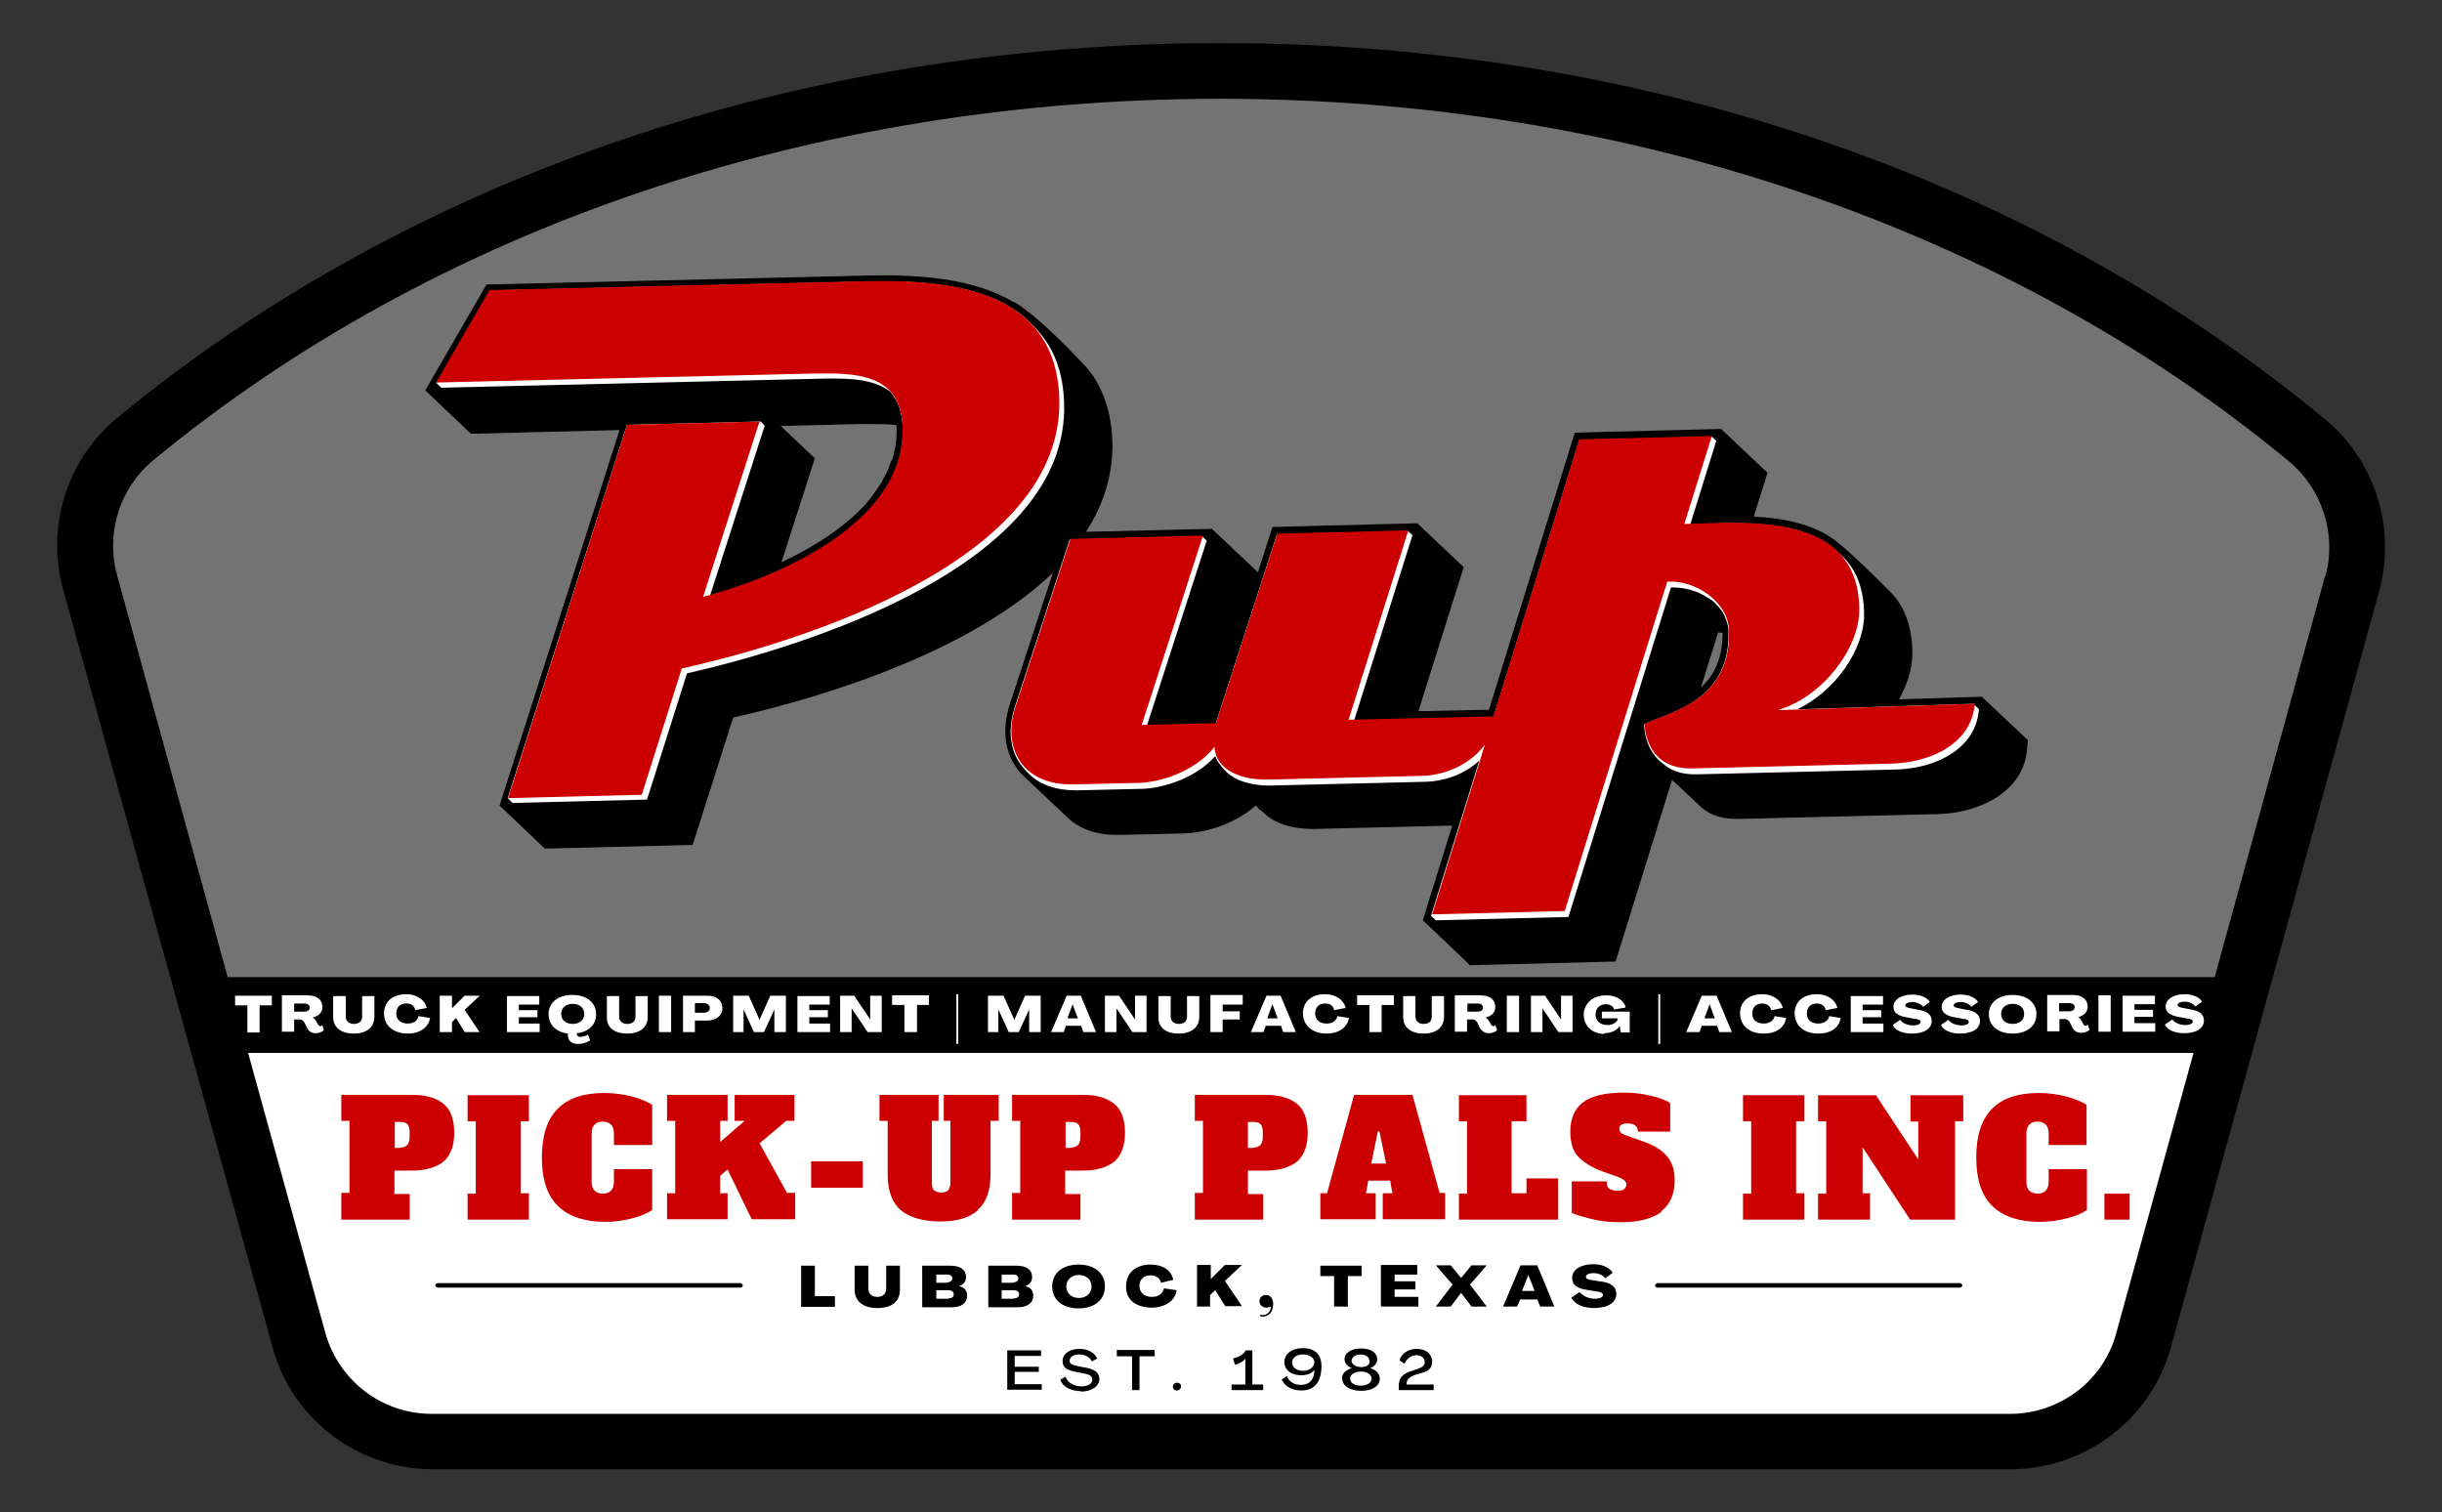 <?xml version="1.0" encoding="UTF-8"?><svg id="Layer_1" xmlns="http://www.w3.org/2000/svg" viewBox="0 0 65.75 40.72"><rect x="0" y="0" width="65.75" height="40.72" fill="#333333" stroke="none"/><defs><style>.cls-1,.cls-2,.cls-3,.cls-4{stroke-width:0px;}.cls-2{fill:#c00;}.cls-3{fill:#737373;}.cls-4{fill:#fff;}</style></defs><path class="cls-4" d="m8.05,36.1c.45,1.61,1.91,2.73,3.58,2.73h42.51c1.67,0,3.14-1.11,3.58-2.73l2.13-7.76H5.91l2.14,7.76Z"/><path class="cls-3" d="m62.14,11.85C54.76,5.76,44.58,1.92,32.87,1.92S11.02,5.74,3.65,11.83c-1.14.93-1.61,2.45-1.22,3.86l5.63,20.41-2.14-7.76h53.95l3.48-12.64c.4-1.42-.09-2.92-1.21-3.85Z"/><path class="cls-1" d="m62.59,11.28C54.71,4.76,44.15,1.16,32.86,1.16S11.05,4.75,3.17,11.24c-1.36,1.11-1.94,2.93-1.47,4.63l5.64,20.41c.52,1.93,2.3,3.28,4.3,3.28h42.5c2,0,3.78-1.35,4.31-3.28l5.61-20.37c.46-1.7-.11-3.51-1.47-4.63Zm-8.46,26.79H11.62c-1.33,0-2.5-.89-2.86-2.18l-2.08-7.54h52.38l-2.08,7.54c-.34,1.29-1.53,2.18-2.86,2.18Zm8.47-22.55l-2.97,10.79H6.13l-2.98-10.83c-.31-1.14.08-2.35.98-3.09C11.74,6.11,21.94,2.66,32.86,2.66s21.16,3.47,28.78,9.77c.89.75,1.28,1.96.97,3.09Z"/><path class="cls-2" d="m9.19,32.12h.22v-1.94h-.22v-.7h1.9c.37,0,.65.08.85.24.19.15.29.42.29.78s-.1.61-.29.78c-.19.15-.48.24-.85.24h-.47v.63h.41v.69h-1.84v-.71Zm1.58-1.22c.17,0,.26-.09.26-.28v-.15c0-.1-.03-.17-.06-.2-.04-.04-.1-.06-.19-.06h-.15v.7h.15Zm3.47,1.94v-.71h-.22v-1.94h.22v-.7h-1.65v.7h.22v1.95h-.22v.7h1.65Zm2.8-.04c.23-.06.41-.14.52-.22v-1.1h-1.03v.34c0,.1-.03.19-.08.24s-.11.08-.22.08c-.09,0-.17-.03-.22-.08-.05-.05-.08-.13-.08-.24v-1.3c0-.11.03-.19.08-.24s.11-.08.22-.08c.09,0,.17.03.22.08.05.05.08.13.08.24v.31h1.03v-1.08c-.11-.08-.29-.15-.52-.22-.24-.06-.48-.1-.77-.1-1.12,0-1.68.57-1.68,1.73,0,.61.15,1.05.45,1.33.29.27.71.41,1.26.41.27,0,.52-.04.74-.1Zm3.42-2.02l.71-.6h.22v-.7h-1.61v.7h.27l-.66.57v-.57h.2v-.7h-1.63v.7h.22v1.95h-.22v.7h1.63v-.7h-.2v-.47l.2-.17.65,1.34h1.17v-.71h-.22l-.74-1.34Zm2.77,1.2v-.71h-1.39v.71h1.39Zm3.08.61c.24-.2.36-.52.36-.97v-1.44h.22v-.7h-1.48v.7h.18v1.67c0,.09-.03.15-.06.2-.05.04-.1.06-.19.06s-.15-.03-.19-.06c-.04-.04-.06-.11-.06-.2v-1.67h.18v-.7h-1.59v.7h.22v1.45c0,.45.13.77.37.97.24.19.6.29,1.05.29s.78-.1,1.02-.31Zm.94-.47h.22v-1.94h-.22v-.7h1.9c.37,0,.65.08.85.24.19.15.29.42.29.78s-.1.61-.29.78c-.19.15-.48.24-.85.24h-.47v.63h.41v.69h-1.84v-.71Zm1.58-1.22c.17,0,.26-.09.26-.28v-.15c0-.1-.03-.17-.06-.2-.04-.04-.1-.06-.19-.06h-.15v.7h.15Zm3.34,1.22h.22v-1.94h-.22v-.7h1.9c.37,0,.65.08.85.24.19.15.29.42.29.78s-.1.61-.29.78c-.19.15-.48.24-.85.24h-.47v.63h.41v.69h-1.84v-.71Zm1.57-1.22c.17,0,.26-.09.26-.28v-.15c0-.1-.03-.17-.06-.2-.04-.04-.1-.06-.19-.06h-.15v.7h.15Zm4.99,1.22h.18v.71h-1.68v-.7h.26l-.06-.34h-.59l-.06.34h.26v.7h-1.49v-.7h.18l.73-2.65h1.57l.73,2.64Zm-1.81-.79h.4l-.18-.87h-.04l-.18.87Zm5.03,1.51v-1.11h-.85v.4h-.4v-1.94h.4v-.7h-1.82v.7h.22v1.95h-.22v.7h2.68Zm2.77-.22c.24-.18.37-.46.37-.83,0-.27-.06-.48-.2-.65-.14-.17-.36-.31-.66-.41l-.37-.13c-.09-.03-.17-.06-.2-.09-.04-.03-.06-.06-.06-.11s.01-.09.05-.11c.04-.03.09-.04.18-.04.18,0,.27.08.27.22h.87v-.77c-.14-.09-.32-.15-.54-.2-.22-.05-.45-.08-.7-.08-.52,0-.89.09-1.12.27-.22.18-.33.43-.33.78,0,.28.06.5.2.66.14.15.37.31.69.42l.37.13c.09.04.15.06.19.1.04.03.06.06.06.11,0,.06-.03.1-.06.13-.04.03-.1.04-.19.04-.1,0-.18-.03-.22-.06s-.06-.1-.06-.19h-.94v.85c.13.06.32.11.56.17s.5.08.78.08c.47,0,.83-.1,1.08-.28Zm3.86.22v-.71h-.22v-1.94h.22v-.7h-1.65v.7h.22v1.95h-.22v.7h1.65Zm2.87-2.64h.2v1.02l-1.14-1.73h-1.56v.7h.22v1.95h-.22v.7h1.4v-.71h-.2v-1.24l1.28,1.95h1.21v-2.65h.22v-.7h-1.42v.71Zm4.22,2.6c.23-.06.41-.14.52-.22v-1.1h-1.03v.34c0,.1-.03.19-.08.24-.05.05-.11.08-.22.08-.09,0-.17-.03-.22-.08s-.08-.13-.08-.24v-1.3c0-.11.03-.19.08-.24.05-.05.11-.08.22-.08.09,0,.17.03.22.08s.08.13.08.24v.31h1.02v-1.08c-.11-.08-.29-.15-.52-.22-.24-.06-.48-.1-.77-.1-1.12,0-1.68.57-1.68,1.73,0,.61.15,1.05.45,1.33.29.27.71.41,1.26.41.27,0,.52-.04.75-.1Zm1.67.04v-.7h-.68v.7h.68Z"/><path class="cls-1" d="m27.12,37.43v-1.07h.91v.15h-.71v.29h.65v.14h-.65v.33h.73v.15h-.93.01Zm1.98.04c.29,0,.5-.14.5-.34,0-.17-.13-.27-.4-.31l-.2-.04c-.14-.03-.2-.06-.2-.14,0-.1.1-.17.27-.17.15,0,.28.08.33.19l.14-.08c-.06-.15-.24-.26-.47-.26-.27,0-.46.13-.46.33,0,.17.1.24.36.29l.2.04c.18.03.24.08.24.17,0,.1-.11.18-.29.18-.2,0-.38-.1-.43-.26l-.14.08c.05.18.28.31.56.31Zm1.38-.04h.2v-.91h.41v-.17h-1.02v.17h.41v.91Zm1.21.01c.06,0,.11-.05.11-.11s-.05-.1-.11-.1-.11.05-.11.1c0,.08.05.11.11.11Zm1.47-.01h.85v-.15h-.29v-.92h-.18c-.06.11-.18.18-.34.22l.05.17c.13-.04.23-.09.28-.17h0v.7h-.37v.15Zm1.35-.29l.14-.09c.05.15.19.24.38.24.22,0,.36-.14.36-.4-.08.09-.18.14-.36.14-.27,0-.45-.15-.45-.36.01-.22.2-.37.5-.37s.5.15.5.48c0,.41-.17.66-.54.66-.28,0-.47-.13-.54-.32Zm.88-.45c0-.13-.13-.22-.31-.22-.17,0-.29.09-.29.22s.13.22.29.22.29-.08.31-.22Zm.74.43c0-.14.11-.24.27-.28-.11-.04-.2-.13-.2-.24,0-.18.19-.29.45-.29s.43.11.43.29c0,.11-.08.2-.19.24.15.04.26.14.26.28,0,.2-.2.33-.5.33s-.51-.13-.51-.33Zm.74-.48c0-.1-.1-.17-.24-.17s-.24.08-.24.17.11.17.26.17.23-.06.23-.17Zm.06.48c0-.11-.13-.19-.29-.19s-.29.08-.29.19.11.19.29.19c.17,0,.29-.08.29-.19Zm.74.31h.93v-.15h-.73c0-.13.06-.19.23-.26l.17-.05c.22-.06.29-.15.29-.31,0-.2-.17-.34-.41-.34-.22,0-.41.11-.47.31l.14.09c.05-.14.18-.23.32-.23.13,0,.22.08.22.18,0,.09-.05.14-.19.19l-.15.05c-.26.08-.36.19-.36.42v.1Zm-17.73-2.76h-8.16s-.06-.03-.06-.06.03-.06.06-.06h8.16s.06.03.06.06-.03.06-.06.06Zm32.9-.06s-.03-.06-.06-.06h-8.16s-.06.03-.06.06.03.06.06.06h8.16s.06-.03.06-.06Zm-31.27.58h.91v-.29h-.54v-.82h-.37s0,1.11,0,1.11Zm2.05.03c.4,0,.61-.18.61-.5v-.64h-.37v.61c0,.15-.09.23-.24.23s-.24-.08-.24-.23v-.61h-.37v.64c0,.32.23.5.61.5Zm1.2-1.14h.77c.27,0,.42.11.42.31,0,.13-.08.2-.19.24h0c.14.03.22.11.22.26,0,.19-.15.31-.42.31h-.79v-1.11Zm.68.45c.09,0,.14-.05.14-.11s-.05-.1-.14-.1h-.29v.22s.29,0,.29,0Zm.03.43c.1,0,.15-.04.15-.11s-.06-.11-.15-.11h-.32v.23h.32Zm1.07-.88h.77c.27,0,.42.11.42.31,0,.13-.08.2-.19.24h0c.14.03.22.11.22.26,0,.19-.15.31-.42.31h-.79v-1.11Zm.68.45c.09,0,.14-.05.14-.11s-.05-.1-.14-.1h-.31v.22s.31,0,.31,0Zm.01.43c.1,0,.15-.04.15-.11s-.06-.11-.15-.11h-.32v.23h.32Zm1.04-.32c0-.36.28-.59.71-.59s.71.23.71.59-.28.59-.71.59-.71-.23-.71-.59Zm1.06,0c0-.18-.14-.31-.34-.31s-.34.13-.34.31.14.31.34.31.34-.13.34-.31Zm1.61.57c.37,0,.64-.18.68-.47l-.34-.05c-.03.14-.15.23-.32.23-.2,0-.34-.11-.34-.29s.11-.29.31-.29c.14,0,.24.08.27.2l.33-.08c-.05-.26-.29-.41-.61-.41-.41,0-.66.23-.66.59-.01.36.27.57.7.57Zm1.21-.03h.37v-.31l.14-.13.27.43h.45l-.46-.68.46-.43h-.46l-.38.38h0v-.38h-.37v1.11h-.01Zm1.7.26c.22.05.37-.09.37-.33,0-.15-.08-.24-.19-.24-.1,0-.18.06-.18.17,0,.13.15.22.31.14-.01.17-.14.26-.29.22v.05Zm2.01-.26h.37v-.82h.37v-.28h-1.11v.28h.37s0,.82,0,.82Zm1.28,0h.99v-.26h-.64v-.2h.56v-.22h-.56v-.18h.61v-.26h-.98v1.11h.01Zm1.46,0h.4l.28-.37.28.37h.41l-.45-.59.45-.52h-.41l-.28.34-.28-.34h-.4l.45.52-.45.59Zm2.28-1.11h.45l.46,1.11h-.38l-.08-.19h-.46l-.08.19h-.38l.47-1.11Zm.38.69l-.17-.43h0l-.17.43h.33Zm1.6.46c.36,0,.6-.14.6-.38,0-.19-.14-.31-.46-.34l-.18-.03c-.13-.01-.18-.04-.18-.09,0-.06.09-.1.2-.1.13,0,.26.05.32.14l.2-.15c-.08-.14-.28-.23-.52-.23-.33,0-.57.14-.57.37,0,.19.13.29.45.33l.18.03c.14.01.2.05.2.1,0,.06-.09.1-.22.1-.17,0-.33-.08-.41-.18l-.22.15c.08.18.33.28.6.28Z"/><path class="cls-4" d="m6.66,27.07h-.33v-.26h.99v.26h-.33v.73h-.33v-.73Zm1.59.57l-.05-.1c-.03-.05-.06-.09-.13-.09h-.15v.33h-.33v-.98h.68c.26,0,.41.11.41.32,0,.14-.1.24-.26.28h0s.06.04.09.09l.05.09s.03.05.06.05c.03,0,.05-.01.06-.03l.04.14c-.05.05-.14.08-.23.08-.13,0-.2-.08-.24-.18Zm-.33-.4h.27c.09,0,.15-.04.15-.11s-.06-.11-.15-.11h-.27v.24h0Zm1.61.59c.34,0,.55-.17.55-.45v-.56h-.33v.55c0,.13-.08.2-.22.2s-.22-.08-.22-.2v-.55h-.34v.56c0,.28.2.45.56.45Zm1.45,0c.33,0,.56-.17.6-.42l-.31-.05c-.03.13-.14.2-.29.2-.19,0-.31-.1-.31-.27s.1-.27.27-.27c.13,0,.22.06.24.18l.31-.06c-.05-.22-.27-.37-.55-.37-.37,0-.6.2-.6.52,0,.33.26.54.64.54Zm.86-.04h.33v-.27l.11-.11.23.38h.4l-.4-.6.41-.38h-.41l-.34.34h0v-.34h-.33v.98Zm1.81-.97h.87v.23h-.55v.15h.5v.19h-.5v.17h.56v.23h-.88v-.97Zm1.88.99v.03c0,.05.04.08.1.08s.14-.03.2-.06l.06.15c-.08.06-.2.1-.32.1-.18,0-.28-.09-.28-.23v-.05c-.32-.04-.52-.24-.52-.52,0-.32.26-.52.64-.52s.64.2.64.52c0,.28-.2.48-.52.51Zm-.11-.24c.18,0,.31-.1.31-.27s-.13-.27-.31-.27-.31.1-.31.27.13.27.31.27Zm1.47.26c.34,0,.55-.17.55-.45v-.56h-.33v.55c0,.13-.08.2-.22.2s-.22-.08-.22-.2v-.55h-.33v.56c-.01.28.19.45.55.45Zm.85-.04h.33v-.98h-.33v.98Zm.65,0v-.98h.65c.26,0,.41.13.41.34,0,.2-.17.33-.42.33h-.32v.31h-.33.01Zm.32-.52h.23c.1,0,.17-.04.17-.13,0-.08-.06-.13-.17-.13h-.23v.27h0Zm1,.52h.31v-.61h0l.28.61h.27l.28-.61h0v.61h.31v-.98h-.42l-.29.65h0l-.29-.65h-.42v.98h-.01Zm1.76,0h.88v-.23h-.56v-.17h.5v-.19h-.5v-.15h.55v-.23h-.87v.97Zm1.15,0h.31v-.64h0l.43.64h.38v-.98h-.31v.64h0l-.43-.64h-.38v.98Zm1.74,0h.33v-.73h.32v-.26h-.99v.26h.33v.73h.01Zm1.39.32h.05v-1.34h-.05v1.34Zm.85-.32v-.98h.42l.29.65h0l.29-.65h.42v.98h-.31v-.61h0l-.28.61h-.27l-.28-.61h0v.61h-.31.01Zm2.1-.98h.4l.41.98h-.34l-.06-.17h-.41l-.06.17h-.34l.42-.98Zm.32.61l-.14-.38h0l-.14.38h.28Zm.73.37h.31v-.64h0l.43.64h.38v-.98h-.31v.64h0l-.43-.64h-.38v.98Zm1.99.04c.34,0,.55-.17.55-.45v-.56h-.33v.55c0,.13-.08.2-.22.2s-.22-.08-.22-.2v-.55h-.33v.56c-.01.28.19.45.55.45Zm.85-.04h.33v-.34h.46v-.22h-.46v-.18h.54v-.26h-.87s0,.99,0,.99Zm1.49-.98h.4l.41.98h-.34l-.06-.17h-.41l-.06.17h-.34l.42-.98Zm.32.61l-.14-.38h0l-.14.38h.28Zm1.32.41c.33,0,.56-.17.6-.42l-.31-.05c-.03.13-.14.2-.29.2-.19,0-.31-.1-.31-.27s.1-.27.27-.27c.13,0,.22.06.24.18l.31-.06c-.05-.22-.27-.37-.55-.37-.37,0-.6.2-.6.52.01.33.26.54.64.54Zm1.15-.04h.33v-.73h.33v-.26h-.99v.26h.33s0,.73,0,.73Zm1.46.04c.34,0,.55-.17.55-.45v-.56h-.33v.55c0,.13-.08.2-.22.2s-.22-.08-.22-.2v-.55h-.33v.56c0,.28.2.45.55.45Zm1.5-.19l-.05-.1c-.03-.05-.06-.09-.13-.09h-.15v.33h-.33v-.98h.68c.26,0,.41.11.41.32,0,.14-.1.24-.26.28h0s.06.04.09.09l.05.09s.03.05.06.05c.03,0,.05-.01.06-.03l.05.14c-.05.05-.14.08-.23.08-.13,0-.2-.08-.26-.18Zm-.32-.4h.27c.09,0,.15-.04.15-.11s-.06-.11-.15-.11h-.27v.24h0Zm1.06.55h.33v-.98h-.33v.98Zm.65,0h.31v-.64h0l.43.64h.38v-.98h-.31v.64h0l-.43-.64h-.38v.98Zm1.97.03c.19,0,.36-.08.42-.2h0l.03.18h.24v-.56h-.75v.18h.43c-.01.1-.13.18-.28.18-.19,0-.32-.11-.32-.28s.11-.28.28-.28c.1,0,.2.05.22.14l.31-.05c-.04-.2-.26-.33-.52-.33-.37,0-.61.22-.61.54.01.29.24.5.56.5Zm1.46.29h.05v-1.34h-.05v1.34Zm.77-.32h.34l.06-.17h.41l.06.17h.34l-.41-.98h-.4l-.42.98Zm.47-.37l.14-.38h0l.14.38h-.28Zm.96-.13c0-.32.23-.52.6-.52.28,0,.5.15.55.37l-.31.06c-.03-.11-.11-.18-.24-.18-.17,0-.27.1-.27.27s.11.27.31.27c.15,0,.27-.08.29-.2l.31.05c-.04.26-.27.42-.6.42-.38,0-.63-.2-.64-.54Zm1.47,0c0-.32.23-.52.6-.52.28,0,.5.15.55.37l-.31.06c-.03-.11-.11-.18-.24-.18-.17,0-.27.1-.27.27s.11.27.31.27c.15,0,.27-.08.29-.2l.31.05c-.04.26-.27.42-.6.42-.38,0-.63-.2-.64-.54Zm1.51-.47h.87v.23h-.55v.15h.5v.19h-.5v.17h.56v.23h-.88v-.97Zm1.14.77l.19-.13c.06.09.2.15.36.15.11,0,.19-.04.19-.09s-.05-.08-.18-.09l-.15-.03c-.28-.04-.4-.13-.4-.29,0-.2.22-.33.51-.33.22,0,.4.08.47.2l-.18.13c-.06-.08-.18-.13-.29-.13s-.19.04-.19.09c0,.04.04.06.15.08l.15.03c.28.04.41.13.41.31,0,.22-.22.34-.54.34-.24,0-.46-.09-.51-.24Zm1.3,0l.19-.13c.06.09.2.15.36.15.11,0,.19-.04.19-.09s-.05-.08-.18-.09l-.15-.03c-.28-.04-.4-.13-.4-.29,0-.2.22-.33.51-.33.22,0,.4.08.47.2l-.18.13c-.06-.08-.18-.13-.29-.13s-.19.04-.19.09c0,.04.04.06.15.08l.15.03c.28.04.41.13.41.31,0,.22-.22.34-.54.34-.24,0-.46-.09-.51-.24Zm1.92.24c.38,0,.64-.2.64-.52s-.26-.52-.64-.52-.64.2-.64.52.26.52.64.52Zm0-.26c-.18,0-.31-.1-.31-.27s.13-.27.31-.27.31.1.31.27c0,.17-.13.27-.31.27Zm1.84.24c.09,0,.18-.03.23-.08l-.05-.14s-.04.03-.06.03c-.04,0-.05-.03-.06-.05l-.05-.09c-.03-.05-.05-.08-.09-.09h0c.15-.04.26-.14.26-.28,0-.2-.15-.32-.41-.32h-.68v.98h.33v-.33h.15c.06,0,.1.04.13.09l.05.1c.04.1.11.18.26.18Zm-.59-.56v-.24h.27c.09,0,.15.04.15.11s-.06.11-.15.11h-.27Zm1.06-.45h.33v.98h-.33v-.98Zm.65.01h.87v.23h-.55v.15h.5v.19h-.5v.17h.56v.23h-.88v-.97Zm1.15.77l.19-.13c.06.09.2.15.36.15.11,0,.19-.04.19-.09s-.05-.08-.18-.09l-.15-.03c-.28-.04-.4-.13-.4-.29,0-.2.22-.33.51-.33.22,0,.4.08.47.2l-.18.13c-.06-.08-.18-.13-.29-.13s-.19.04-.19.09c0,.04.04.06.15.08l.15.03c.28.04.41.13.41.31,0,.22-.22.34-.54.34-.24,0-.46-.09-.51-.24Z"/><path class="cls-1" d="m39.56,25.99l3.94-.1,1.52-4.89s0,0,0,0c.05.04.74.69.79.74.25.22.59.32,1.01.31l5.37-.13c1.09-.03,2.31-.59,2.39-1.77l.02-.22-1.24-1.17-2.23.07c.22-.4.36-.82.36-1.23,0-.72-.21-1.3-.64-1.71-.24-.24-1.01-1.01-1.44-1.34h0c-.58-.44-1.4-.6-2.19-.64l.37-1.18-1.25-1.18-3.94.1-2.31,7.46-1.9.04,1.22-3.88-1.25-1.18h0s0,0,0,0l-3.9.1-.39,1.22-1.24-1.17-3.39.08c.47-.73.74-1.55.71-2.46h0c-.03-.72-.22-1.29-.52-1.74,0,0,0,0,0,0-.03-.04-.06-.08-.09-.12-.03-.03-.05-.07-.08-.1,0,0-.01-.01-.02-.02-.02-.02-.03-.04-.05-.05-.02-.02-.04-.04-.06-.07-.42-.44-1.05-1.08-1.57-1.46-.01,0-.03-.02-.04-.03,0,0,0,0,0,0-.02-.02-.04-.03-.07-.05,0,0-.01,0-.02-.01,0,0,0,0,0,0-.04-.03-.09-.06-.13-.08,0,0,0,0,0,0,0,0-.01,0-.02,0-1.1-.66-2.64-.74-3.93-.71l-10.25.24-1.65,2.85,1.23,1.17,4-.1-3.23,10.11,1.22,1.16,3.98-.1,1.09-3.43c1.4-.31,6.1-1.48,8.61-3.9l-1.17,3.57c-.2.64-.13,1.25.19,1.68,0,0,0,0,0,0,0,.01.01.02.02.03,0,0,0,0,0,0,0,.01.01.02.02.03.06.09.18.19.25.26s1.04.98,1.04.98c.26.27.7.53,1.47.51l1.74-.04c.42-.01,1.27-.19,1.9-.75,0,0,0,0,0,0,.05.05.1.11.16.15,0,0,0,0,.01,0,0,0,0,0,.01.01,0,0,0,0,0,0,.28.31.78.48,1.43.47l3.68-.09-.79,2.55,1.24,1.18Zm-15.56-13.6s0,0,0,.01c-.02.05-.04.11-.06.16,0,.01,0,.02-.01.04-.02.04-.04.09-.06.13,0,.02-.02.04-.03.06-.02.04-.04.07-.06.11-.01.03-.03.05-.04.08-.02.03-.04.06-.06.09-.02.03-.04.06-.06.09-.04.06-.08.11-.12.17,0,.01-.02.03-.03.04-.04.05-.07.09-.11.14,0,0-.02.02-.02.03-.04.05-.09.1-.14.15,0,0,0,0,0,0-.28.28-.62.56-1.02.82-.37.24-.76.45-1.14.63l.9-2.8-.92-.87,2.04-.05h.02c.14,0,.29,0,.43,0,.22,0,.43,0,.63.03,0,.06,0,.13,0,.2,0,.26-.05.52-.13.77Zm21.8,6.11l.46-1.47s.08,0,.12.01c0,.69-.23,1.15-.57,1.46Z"/><path class="cls-4" d="m18.5,18.12l-1.08,3.41-3.62.09-.13-.13,3.21-10.05,3.57-.09h0s.03,0,.03,0l.11.11-1.47,4.57c1.81-.49,5.16-1.9,5.19-4.39,0-.52-.13-.87-.35-1.1-.49-.38-1.29-.36-2.02-.34l-10.06.24-.13-.13,1.44-2.49,10.15-.24c1.29-.03,2.74.05,3.78.64.24.14.46.3.65.5,0,0,.01.01.02.02,0,0,0,0,.01.01.05.05.1.11.15.16.01.02.03.03.04.05.39.45.63,1.06.66,1.87.17,4.39-7.02,6.59-10.15,7.3Zm34.67.83l-4.78.15c1.03-.49,1.8-1.62,1.8-2.54,0,0,0,0,0,0,0,0,0,0,0,0,0-.8-.27-1.33-.7-1.69-.94-.93-2.81-.79-3.98-.75l.7-2.25-.12-.11-3.57.09-2.31,7.46-3.75.09,1.57-4.99-.12-.11-3.53.09-1.65,5.1-1.85.05,1.61-4.98-.12-.12-3.57.09-1.48,4.52c-.07.21-.1.42-.11.62,0,.39.11.75.35,1.01.03.04.07.08.1.11.28.31.73.5,1.36.49l1.73-.04c.48-.01,1.4-.24,1.97-.88.03.09.08.17.14.24.03.05.07.09.11.13.26.3.76.44,1.31.42l4.12-.1c.41-.01.99-.16,1.43-.57l-1.3,4.18.13.12,3.57-.09,2.76-8.87c.41-.02.83.13,1.15.38.09.09.17.18.24.28.09.16.15.33.16.51,0,.05,0,.1,0,.15-.03,1.75-1.59,2.04-2.27,2.36,0,0,0,0,0,.03,0,0,0,0,0,0,0,0,0,.4.23.74.07.11.17.22.3.31.19.17.48.28.89.27l5.37-.13c1.05-.03,2.14-.55,2.22-1.61v-.02s-.13-.12-.13-.12Z"/><path class="cls-2" d="m18.36,17.99l-1.08,3.41-3.6.09,3.2-10.05,3.57-.09-1.52,4.72c1.76-.45,5.34-1.86,5.37-4.44.03-1.63-1.31-1.59-2.5-1.57l-10.06.24,1.44-2.49,10.15-.24c2.3-.05,5.08.24,5.19,3.13.17,4.4-7.03,6.61-10.17,7.3Zm29.54,1.12c1.2-.37,2.16-1.67,2.16-2.68.01-2.7-3.14-2.36-4.71-2.32l.74-2.37-3.57.09-2.31,7.46-3.9.09,1.61-5.1-3.53.09-1.65,5.1-2,.05,1.65-5.1-3.57.09-1.48,4.52c-.36,1.12.18,2.13,1.59,2.09l1.73-.04c.5-.01,1.48-.26,2.04-.97.03.61.7.91,1.49.88l4.12-.1c.48-.01,1.22-.23,1.67-.84l-1.42,4.57,3.57-.09,2.76-8.87c.8-.04,1.63.57,1.66,1.29.08,1.91-1.57,2.21-2.27,2.54,0,0-.01,1.24,1.3,1.2l5.37-.13c1.05-.03,2.14-.55,2.22-1.61l-5.27.17Z"/></svg>